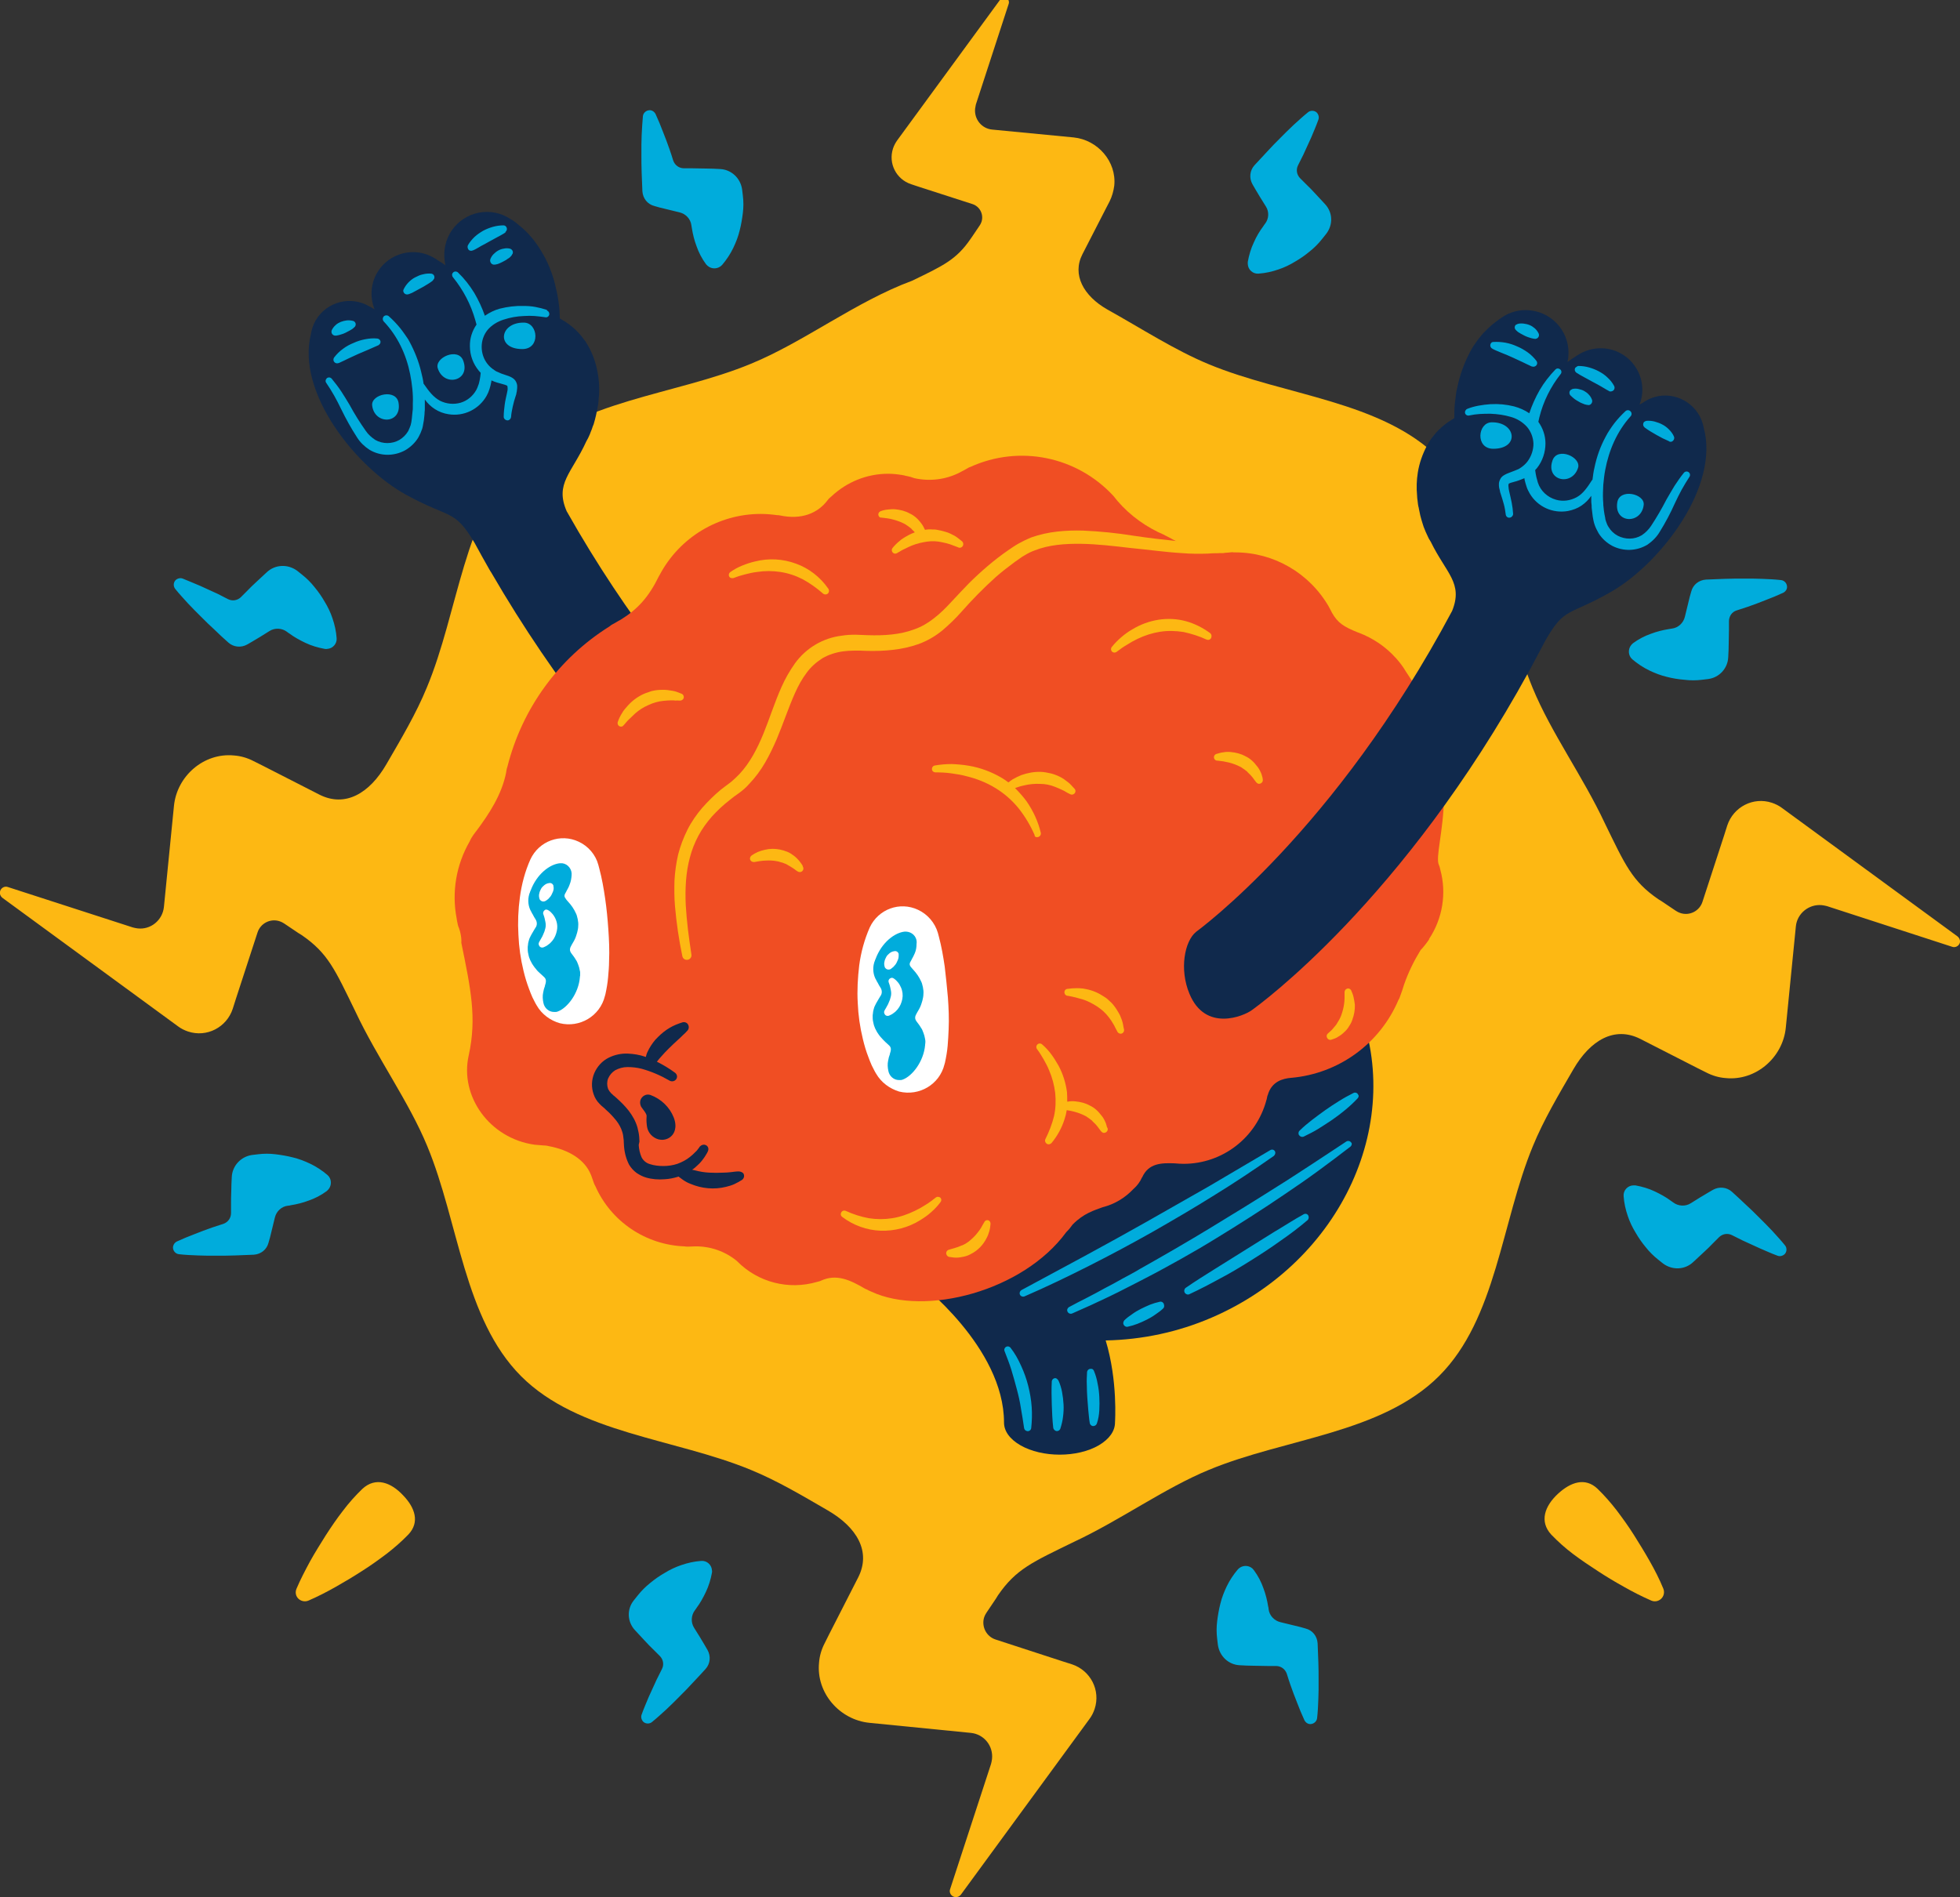 <svg xmlns="http://www.w3.org/2000/svg" viewBox="0 0 800 774.4"><rect x="0" y="0" width="800" height="774.4" fill="#333333" stroke="none"/><title>success+brainstorm</title><path d="M798.9 382.2l-71.6-52.4c-1.2-.9-2.6-1.6-4.1-2.1-7.6-2.5-15.7 1.7-18.2 9.3l-1.3 4.1-8.8 27c-1.2 3.8-5.3 5.9-9.1 4.6-.6-.2-1.2-.5-1.8-.9l-5.8-3.9-1.3-.8c-10.8-7.4-13.6-14.1-21.9-31.1-8.9-19-21.9-36.9-29.4-55.1-12.9-31.1-14.8-70.4-38.3-93.9-23.4-23.4-62.8-25.4-93.9-38.3-13.8-5.7-27.5-14.6-41.5-22.4-9.6-5.5-14.4-14.1-10.1-22.5l9.6-18.7 1.5-2.9c1-2 1.6-4.2 1.9-6.4 1-9.8-6.7-18.7-16.6-19.7L405 52.9c-4.3-.4-7.4-4.2-7-8.5.1-.6.2-1.1.3-1.7l13.4-41.1c.3-.9 0-1.8-.8-2.3-.9-.5-2.1-.3-2.7.6l-42 57.4c-.7 1-1.3 2.1-1.7 3.3-2 6.1 1.3 12.6 7.4 14.6l3.3 1.1 21.7 7c3.1 1 4.7 4.3 3.7 7.3-.2.5-.4 1-.7 1.4l-3.1 4.6-.7 1c-5.8 8.4-11 10.8-23.8 17-23 8.5-44.1 25-65.8 33.9-31.1 12.9-70.4 14.8-93.9 38.3s-25.4 62.8-38.4 93.9c-4.3 10.5-10.4 20.8-16.5 31.3-6.9 11.9-16.8 17.7-27.3 12.4l-23.3-11.9-3.6-1.8c-2.5-1.3-5.2-2.1-8-2.3-12.3-1.2-23.3 8.4-24.5 20.6l-4.1 41.3c-.6 5.4-5.4 9.3-10.7 8.7-.7-.1-1.3-.2-2-.4l-51-16.5c-1.1-.4-2.3.1-2.9 1.1-.7 1.2-.3 2.6.8 3.4L72.7 419c1.2.9 2.6 1.6 4.1 2.1 7.6 2.5 15.7-1.7 18.2-9.3l1.3-4.1 8.8-27c1.2-3.8 5.3-5.9 9.1-4.6.6.2 1.2.5 1.8.9l5.8 3.9 1.3.8c10.8 7.4 13.6 14.1 21.9 31.1 8.9 19 21.9 36.9 29.4 55.1 12.9 31.1 14.9 70.4 38.3 93.9 23.4 23.4 62.8 25.4 93.9 38.3 10.5 4.3 20.8 10.4 31.3 16.5 11.9 6.9 17.7 16.8 12.4 27.3l-11.9 23.3-1.8 3.6c-1.3 2.5-2.1 5.2-2.3 8-1.2 12.3 8.4 23.3 20.6 24.5l41.3 4.1c5.4.5 9.3 5.3 8.7 10.7-.1.7-.2 1.3-.4 2l-16.7 51.1c-.4 1.1.1 2.3 1.1 2.9 1.2.7 2.6.3 3.4-.8l52.4-71.6c.9-1.2 1.6-2.6 2.1-4.1 2.5-7.6-1.7-15.7-9.3-18.2l-4.1-1.3-27-8.8c-3.8-1.2-5.9-5.3-4.7-9.1.2-.6.5-1.2.9-1.8l3.9-5.8.8-1.3c7.4-10.8 14.1-13.6 31.1-21.9 19-8.9 36.9-21.9 55.1-29.4 31.1-12.9 70.4-14.8 93.9-38.3 23.4-23.4 25.4-62.8 38.3-93.9 4.3-10.5 10.4-20.8 16.5-31.3 6.9-11.9 16.8-17.7 27.3-12.4l23.3 11.9 3.6 1.8c2.5 1.3 5.2 2.1 8 2.3 12.3 1.2 23.3-8.4 24.5-20.6l4.1-41.3c.5-5.3 5.3-9.2 10.6-8.7.7.1 1.4.2 2.1.4l51.1 16.6c1.1.4 2.3-.1 2.9-1.1.6-.9.3-2.4-.8-3.2z" fill="#fdb813"/><path d="M540.9 83.4l-3.9-4.2c-1.3-1.4-2.6-2.8-4-4.1l-2.3-2.3c-1.4-1.4-1.8-3.5-.9-5.3.8-1.5 1.6-3.3 2.2-4.4l1.6-3.5 1.6-3.5c1-2.4 2-4.7 2.9-7.2.4-1 .1-2.2-.7-3-1-.9-2.6-.9-3.6 0-2 1.6-3.9 3.4-5.8 5.1l-2.8 2.7-2.7 2.7c-1.8 1.8-3.6 3.6-5.3 5.5-1.7 1.9-3.5 3.7-5.2 5.6-1.9 2.1-2.2 5.2-.8 7.7l1.1 1.9c1 1.8 2.9 4.8 4.4 7.2 1.4 2.2 1.2 5.1-.4 7.1-.2.3-.5.6-.7 1-1.5 2-2.8 4.2-3.8 6.5-1.2 2.5-2 5.2-2.5 8v.9c.1 2.3 2.1 4.1 4.4 3.9 2.8-.2 5.5-.8 8.1-1.7 2.4-.8 4.7-1.9 6.8-3.2 2.1-1.2 4.1-2.6 5.9-4.1 1.9-1.5 3.6-3.2 5.1-5.1l1.6-2c3-3.8 2.8-8.8-.3-12.2zM293.9 69c-1.9-.1-3.8-.2-5.7-.2-1.9 0-3.8-.1-5.7-.1h-3.3c-2 0-3.7-1.2-4.4-3.1-.5-1.6-1.1-3.5-1.5-4.6l-1.3-3.6-1.4-3.6c-.9-2.4-1.9-4.8-3-7.2-.5-1-1.5-1.7-2.6-1.6-1.4.1-2.5 1.2-2.6 2.5-.2 2.6-.4 5.1-.5 7.7l-.1 3.9v3.8c0 2.6 0 5.1.1 7.6s.2 5.1.3 7.6c.2 2.9 2.1 5.3 4.9 6l2.1.6c2 .5 5.4 1.3 8.2 2 2.5.6 4.5 2.7 4.8 5.3.1.4.1.8.2 1.2.4 2.5 1 4.9 1.9 7.3.9 2.6 2.2 5.1 3.9 7.4l.6.6c1.7 1.5 4.3 1.4 5.9-.3 1.8-2.1 3.4-4.5 4.6-7 1.1-2.3 2-4.6 2.6-7.1.6-2.3 1-4.7 1.3-7.1.3-2.4.3-4.8 0-7.2l-.3-2.5c-.7-4.7-4.5-8.1-9-8.3zM109 233.5l-4.2 3.9c-1.4 1.3-2.8 2.6-4.1 4l-2.3 2.3c-1.4 1.4-3.5 1.8-5.3.9l-4.3-2.2-3.5-1.6-3.5-1.6c-2.4-1-4.7-2-7.2-3-1-.4-2.2-.1-3 .7-.9 1-.9 2.6 0 3.6 1.6 2 3.4 3.9 5.1 5.8l2.7 2.8 2.7 2.7c1.8 1.8 3.6 3.6 5.5 5.3 1.8 1.8 3.7 3.5 5.6 5.2 2.1 1.9 5.2 2.2 7.7.8l1.9-1.1c1.8-1 4.8-2.9 7.2-4.4 2.2-1.4 5.1-1.2 7.1.3.3.2.6.5 1 .7 2 1.5 4.2 2.7 6.5 3.8 2.5 1.2 5.2 2 8 2.5.3 0 .6.1.9 0 2.3-.1 4.1-2.1 3.9-4.4-.2-2.8-.8-5.5-1.7-8.1-.8-2.4-1.9-4.7-3.2-6.8-1.2-2.1-2.6-4.1-4.1-5.9-1.5-1.9-3.2-3.6-5.1-5.1l-2-1.6c-3.8-2.8-8.9-2.6-12.3.5zM94.6 480.5c-.1 1.9-.2 3.8-.2 5.7-.1 1.9-.1 3.8-.1 5.7v3.3c0 2-1.2 3.7-3.1 4.4-1.6.5-3.4 1.1-4.6 1.5l-3.6 1.3-3.6 1.4c-2.4.9-4.8 1.9-7.2 3-1 .5-1.6 1.5-1.6 2.6.1 1.4 1.2 2.5 2.5 2.6 2.6.3 5.1.4 7.7.5l3.8.1h3.8c2.6 0 5.1 0 7.6-.1s5.1-.2 7.6-.3c2.9-.2 5.3-2.1 6-4.9l.6-2.1c.5-2 1.3-5.4 2-8.2.6-2.5 2.7-4.5 5.3-4.8.4 0 .8-.1 1.2-.2 2.5-.4 4.9-1 7.3-1.9 2.6-.9 5.1-2.2 7.4-3.9l.6-.6c1.5-1.7 1.4-4.4-.3-5.9-2.1-1.8-4.5-3.4-7-4.6-2.3-1.1-4.6-2-7.1-2.6-2.3-.6-4.7-1-7.1-1.3-2.4-.3-4.8-.3-7.2 0l-2.5.3c-4.6.7-8 4.5-8.2 9zM259.1 665.4l3.9 4.2c1.3 1.4 2.6 2.8 4 4.1l2.3 2.3c1.4 1.4 1.8 3.5.9 5.3-.8 1.5-1.6 3.3-2.2 4.4l-1.6 3.5-1.6 3.5c-1 2.4-2 4.7-2.9 7.2-.4 1-.1 2.2.7 3 1 .9 2.6.9 3.6 0 2-1.6 3.9-3.4 5.8-5.1l2.8-2.7 2.7-2.7c1.8-1.8 3.6-3.6 5.3-5.5 1.7-1.8 3.5-3.7 5.2-5.6 1.9-2.1 2.2-5.2.8-7.7l-1.1-1.9c-1-1.8-2.9-4.8-4.4-7.2-1.4-2.2-1.2-5.1.3-7.1.2-.3.5-.6.7-1 1.5-2 2.7-4.2 3.8-6.5 1.2-2.5 2-5.2 2.5-7.9 0-.3.1-.6 0-.9-.1-2.3-2.1-4.1-4.4-3.9-2.8.2-5.5.8-8.1 1.7-2.4.8-4.7 1.9-6.8 3.2-2.1 1.2-4.1 2.6-5.9 4.1-1.9 1.5-3.6 3.2-5.1 5.1l-1.6 2c-2.9 3.6-2.7 8.7.4 12.1zM506.1 679.8c1.9.1 3.8.2 5.7.2s3.8.1 5.7.1h3.3c2 0 3.7 1.2 4.4 3.1.5 1.6 1.1 3.5 1.5 4.6l1.3 3.6 1.4 3.6c.9 2.4 1.9 4.8 3 7.2.5 1 1.5 1.7 2.6 1.6 1.4-.1 2.5-1.2 2.6-2.5.3-2.6.4-5.1.5-7.7l.1-3.9V686c0-2.5 0-5.1-.1-7.6s-.2-5.1-.3-7.6c-.2-2.9-2.1-5.3-4.9-6l-2.1-.6c-2-.5-5.4-1.3-8.2-2-2.5-.6-4.5-2.7-4.8-5.3 0-.4-.1-.8-.2-1.2-.4-2.5-1-4.9-1.9-7.3-.9-2.6-2.2-5.1-3.9-7.4-.2-.2-.4-.5-.6-.7-1.7-1.5-4.3-1.4-5.9.3-1.8 2.1-3.4 4.5-4.6 7-1.1 2.3-2 4.6-2.6 7.1-.6 2.3-1 4.7-1.3 7.1-.3 2.4-.3 4.8 0 7.2l.3 2.5c.7 4.7 4.4 8.1 9 8.3zM691 515.3l4.2-3.9c1.4-1.3 2.8-2.6 4.1-4l2.3-2.3c1.4-1.4 3.5-1.8 5.3-.9l4.4 2.2 3.5 1.6 3.5 1.6c2.4 1 4.7 2.1 7.2 3 1 .4 2.2.1 3-.7.9-1 .9-2.6 0-3.6-1.6-2-3.4-3.9-5.1-5.8l-2.7-2.8-2.7-2.7c-1.8-1.8-3.6-3.6-5.5-5.3-1.8-1.7-3.7-3.5-5.6-5.2-2.1-1.9-5.2-2.2-7.7-.8l-1.9 1.1c-1.8 1-4.8 2.9-7.2 4.4-2.2 1.4-5.1 1.2-7.1-.3l-1-.7c-2-1.5-4.2-2.7-6.5-3.8-2.5-1.2-5.2-2-8-2.5h-.9c-2.3.1-4.1 2.1-3.9 4.4.2 2.8.8 5.5 1.7 8.1.8 2.4 1.9 4.7 3.2 6.8 1.2 2.1 2.6 4.1 4.1 5.9 1.5 1.9 3.2 3.6 5.1 5.1l2 1.6c3.8 2.8 8.8 2.6 12.2-.5zM705.4 268.3c.1-1.9.2-3.8.2-5.7s.1-3.8.1-5.7v-3.3c0-2 1.2-3.8 3.1-4.4 1.6-.5 3.4-1.1 4.6-1.5l3.6-1.3 3.6-1.4c2.4-.9 4.8-1.9 7.2-3 1-.5 1.7-1.5 1.6-2.6-.1-1.4-1.2-2.5-2.5-2.6-2.6-.3-5.1-.4-7.7-.5l-3.8-.1h-3.8c-2.6 0-5.1 0-7.7.1-2.5.1-5.1.2-7.6.3-2.9.2-5.3 2.1-6 4.9l-.6 2.1c-.5 2-1.3 5.4-2 8.2-.6 2.5-2.7 4.5-5.3 4.8l-1.2.2c-2.5.4-4.9 1-7.3 1.9-2.6.9-5.1 2.2-7.4 3.9l-.6.6c-1.5 1.7-1.4 4.4.3 5.9 2.1 1.8 4.5 3.4 7 4.6 2.3 1.1 4.6 2 7.1 2.6 2.3.6 4.7 1 7.2 1.2 2.4.3 4.8.3 7.2 0l2.5-.3c4.6-.6 8-4.4 8.2-8.9z" fill="#00acdc"/><path d="M166.7 626.4c-2.8 2.9-5.8 5.5-8.9 7.9-3.2 2.4-6.5 4.8-10 7-3.4 2.2-6.9 4.3-10.6 6.4-3.7 2.1-7.4 4-11.3 5.7-1.9.8-4.1-.1-4.9-1.9-.4-.9-.4-2 0-2.9 1.7-4 3.6-7.6 5.6-11.3 2-3.6 4.2-7.1 6.4-10.6 2.2-3.4 4.5-6.8 7-10 2.4-3.2 5.1-6.2 7.9-8.9 5.4-5 11.7-2.7 16.7 2.7 4.8 5 6.8 10.9 2.1 15.9zM652 607.7c2.9 2.8 5.5 5.8 7.9 8.9 2.4 3.2 4.8 6.5 7 10s4.3 6.9 6.4 10.6c2.1 3.7 4 7.4 5.6 11.3.8 1.9-.1 4.1-2 4.9-.9.4-2 .4-2.9 0-3.9-1.7-7.6-3.6-11.3-5.7-3.6-2-7.1-4.1-10.6-6.4-3.4-2.2-6.8-4.5-10-6.9-3.2-2.4-6.2-5.1-8.9-7.9-5-5.4-2.7-11.7 2.7-16.7 5.2-4.8 11.1-6.8 16.1-2.1z" fill="#fdb813"/><g><path d="M374.8 523.3s35 26.6 35 57.4c0 3.4 2.2 6.7 6.7 9.3 8.9 5.1 23.2 5.1 32 0 4.4-2.6 6.6-5.9 6.6-9.3 0-.2 1.2-17-3.8-33.5 14.9-.3 29.5-3.4 43.2-9.3 53.4-23 79.8-80.9 58.9-129.5L360 491.6l14.8 31.7z" fill="#10294c"/><path d="M474.9 534c-1 1-2.1 1.8-3.3 2.6-1.1.8-2.3 1.5-3.5 2.1-1.2.6-2.5 1.2-3.8 1.7-1.3.5-2.6.9-4 1.2-.8.2-1.6-.4-1.8-1.2-.1-.5.1-1 .4-1.4 1-1 2.1-1.8 3.3-2.6 1.1-.8 2.3-1.5 3.5-2.1 1.2-.6 2.5-1.2 3.7-1.7 1.3-.5 2.6-.9 4-1.2.8-.2 1.6.4 1.7 1.2.2.6 0 1.1-.2 1.4zM533.8 498c-3.6 3.1-7.5 6-11.4 8.7-3.9 2.8-7.9 5.4-11.9 7.9s-8.1 5-12.3 7.2c-4.2 2.3-8.4 4.5-12.7 6.5-.7.4-1.6 0-2-.7-.3-.7-.1-1.5.5-1.9 3.9-2.7 7.9-5.2 11.9-7.7l12-7.5 12-7.5c4.1-2.4 8-5 12.2-7.3.7-.4 1.5-.2 1.9.5.3.6.2 1.3-.2 1.8zM412.4 550.1c1.8 2.3 3.2 4.8 4.4 7.5 1.2 2.6 2.2 5.4 2.9 8.2.7 2.8 1.2 5.7 1.4 8.6.2 2.9.1 5.8-.2 8.6-.1.8-.9 1.4-1.7 1.2-.6-.1-1.1-.6-1.2-1.2-.4-2.7-.8-5.4-1.3-8.1-.4-2.7-1-5.3-1.7-7.9-.7-2.6-1.4-5.2-2.2-7.8-.8-2.6-1.8-5.1-2.8-7.7-.3-.7.2-1.6.9-1.8.5-.2 1.1 0 1.5.4zM432 563.5c.7 1.5 1.2 3.2 1.5 4.8.3 1.6.5 3.3.6 5 .1 1.7 0 3.4-.2 5-.2 1.7-.6 3.3-1.1 4.9-.3.8-1.2 1.2-1.9.9-.5-.2-.9-.7-1-1.2-.2-1.6-.3-3.2-.4-4.8s-.1-3.1-.2-4.7c0-1.6-.1-3.1-.1-4.7s0-3.2.1-4.8c.1-.8.8-1.4 1.6-1.3.4.1.8.5 1.1.9zM446.5 559.6c.7 1.7 1.2 3.4 1.5 5.2.4 1.8.6 3.6.7 5.4.1 1.8.1 3.6 0 5.5-.1 1.8-.4 3.7-1 5.4-.3.8-1.1 1.2-1.9 1-.5-.2-.9-.6-1-1.2-.3-1.7-.4-3.5-.6-5.2-.1-1.7-.3-3.4-.4-5.1-.1-1.7-.2-3.4-.2-5.2-.1-1.8 0-3.5.1-5.3.1-.8.8-1.4 1.6-1.3.5-.1 1 .3 1.2.8zM551.3 468c-4.4 3.4-8.8 6.7-13.3 10s-9 6.4-13.6 9.5c-9.1 6.2-18.5 12.2-28 18-4.7 2.9-9.5 5.7-14.3 8.4-4.9 2.7-9.7 5.4-14.6 7.9-2.4 1.3-4.9 2.5-7.4 3.8-2.5 1.3-4.9 2.5-7.4 3.7-5 2.4-10 4.7-15.1 6.9-.8.3-1.6-.1-1.9-.8-.3-.7 0-1.4.6-1.8 2.4-1.3 4.9-2.6 7.3-3.8 2.4-1.2 4.9-2.6 7.3-3.9l3.6-1.9 3.6-2c2.4-1.3 4.9-2.6 7.2-4 9.6-5.4 19.1-10.9 28.5-16.6 9.4-5.7 18.8-11.5 28.1-17.4 4.7-2.9 9.3-6 13.8-8.9s9.2-6.1 13.8-9.1c.6-.4 1.5-.3 2 .4.4.3.3 1.1-.2 1.6zM519.9 471.9c-8 5.6-16.1 11-24.4 16.1-8.3 5.2-16.7 10.1-25.1 14.9-8.5 4.8-17.1 9.4-25.8 13.8s-17.4 8.6-26.4 12.5c-.7.3-1.6 0-1.9-.7-.3-.7 0-1.5.7-1.9l25.6-13.8c8.5-4.6 17-9.3 25.5-14.1 8.4-4.8 16.9-9.6 25.3-14.4l25.1-14.8c.7-.4 1.5-.2 1.9.5.3.6.1 1.4-.5 1.9zM554.2 448.3c-1.6 1.7-3.2 3.2-5 4.7-1.7 1.4-3.5 2.8-5.4 4.1s-3.8 2.5-5.7 3.7c-1.9 1.2-4 2.2-6 3.2-.8.3-1.6-.1-2-.8-.2-.6-.1-1.2.3-1.6 1.6-1.6 3.3-3 5.1-4.4 1.8-1.4 3.6-2.7 5.4-4s3.7-2.5 5.6-3.7c1.9-1.2 3.9-2.3 5.9-3.3.7-.4 1.6-.1 1.9.6.4.4.3 1-.1 1.5z" fill="#00acdc"/></g><g><path d="M339 337.1c-.6-.4-57.5-39.5-107.7-128.4-4.9-11.3 2-15.4 8-28.5.5-.9 1-1.8 1.4-2.8l.5-1.3.4-1c.2-.6.4-1.3.7-1.9.4-1.3.7-2.5 1-3.8.2-1 .4-1.9.6-2.9v-.1c.2-1 .4-2 .4-3 .1-.7.1-1.4.2-2.1.2-3.2 0-6.3-.6-9.4-.7-3.8-2-7.5-3.9-10.8-.5-.9-1.1-1.9-1.8-2.7-.6-.9-1.4-1.8-2.1-2.6-1.5-1.6-3.2-3-5.1-4.3-.8-.5-1.7-1-2.5-1.5-.1-1.9-.1-3.9-.4-5.8-.1-1.1-.3-2.2-.5-3.3-.2-1.1-.4-2.2-.7-3.3-1-4.7-2.7-9.3-5.1-13.6l-.5-.8c-.2-.3-.3-.6-.5-.9l-1.1-1.7c-.3-.5-.8-1.1-1.2-1.7-.4-.6-.8-1.1-1.3-1.7l-1.5-1.7-1.7-1.7c-.3-.3-.7-.6-1-.9l-1.1-.9-1.2-1-.8-.6-.4-.3c-.3-.2-.7-.4-1-.6-8-5.4-18.8-3.3-24.2 4.7-2.4 3.6-3.4 8-2.8 12.3 0 .3.1.5.1.7l.1.5c0 .2.1.4.1.6l-1.1-.8-1.3-.8-.8-.5-.4-.3c-.3-.2-.6-.4-1-.6-8-4.8-18.4-2.1-23.2 5.9-2.7 4.6-3.1 10.2-1.1 15.1l-.8-.5-.4-.2c-.3-.2-.6-.4-.9-.5-7.6-4.5-17.4-2-21.9 5.6-1 1.7-1.7 3.7-2 5.7-6 24.1 18.6 54.5 38.9 65.6 18.3 10 19.6 5.7 27.9 19.6 2 3.7 4 7.3 6 10.8.3.5.5.9.8 1.3 53.8 92.7 113.7 133.9 116.6 135.9 9 6.1 21.2 3.7 27.3-5.3 6-8.8 3.6-21-5.4-27.2z" fill="#10294c"/><path d="M223.2 126.5c-1.5-.5-3.1-.9-4.7-1.2-1.6-.3-3.2-.4-4.8-.4-3.3-.1-6.5.3-9.7 1.1-2.2.6-4.2 1.6-6.1 2.9-1.1-3.2-2.6-6.4-4.3-9.3-1.9-3.1-4.1-5.9-6.7-8.4-.6-.5-1.5-.5-2 .1-.5.5-.5 1.3 0 1.9 4.2 5.2 7.3 11.1 9.1 17.5.2.6.3 1.2.5 1.8-1.8 2.6-2.8 5.7-2.7 8.9 0 3.6 1.3 7.1 3.6 9.9.3.3.5.6.8.9-.1 1-.2 2-.4 2.9-.2.8-.3 1.6-.6 2.2-.2.7-.5 1.3-.8 1.9-1.4 2.5-3.7 4.4-6.4 5.2-2.8.8-5.8.5-8.4-.8-1.3-.7-2.5-1.7-3.5-2.8-1.1-1.2-2.1-2.6-3-3.9-.1-.1-.1-.2-.2-.2-.2-1.6-.6-3.3-1-4.9-1-4.3-2.7-8.5-4.8-12.4-.5-1-1.2-1.9-1.8-2.8s-1.3-1.8-2-2.7c-1.4-1.7-2.9-3.3-4.6-4.8-.6-.5-1.4-.5-2 0-.6.6-.6 1.5-.1 2.1 5.7 6 9.2 13.5 10.8 21.5.4 2 .7 4 .9 6 .2 2 .3 4.1.2 6.1v1.5c0 .5 0 1-.1 1.5l-.3 3c-.1.5-.1 1-.2 1.5s-.2.9-.3 1.3c-.3.8-.6 1.6-1 2.4-.9 1.5-2.1 2.7-3.6 3.6-3 1.7-6.8 1.7-9.8 0-1.5-1-2.9-2.2-3.9-3.7-2.4-3.4-4.6-6.9-6.6-10.6-1.1-1.8-2.2-3.7-3.4-5.5-1.2-1.8-2.5-3.5-3.9-5.2-.5-.6-1.4-.7-2-.2-.5.5-.7 1.2-.3 1.8 1.2 1.8 2.3 3.5 3.3 5.3 1 1.8 2 3.7 2.9 5.6 1.9 3.9 4 7.7 6.4 11.4 1.3 2.1 3.1 3.8 5.1 5.1 4.5 2.7 10 2.7 14.6.2 2.2-1.3 4.1-3.1 5.4-5.3.6-1.1 1.1-2.2 1.5-3.4.2-.6.3-1.2.4-1.8.1-.6.2-1.1.3-1.7.1-1.1.3-2.2.3-3.3.1-.6.1-1.1.1-1.7v-1.7-1.8c1.1 1.5 2.5 2.9 4.1 3.9 1.7 1.1 3.6 1.8 5.6 2.1 6.2 1 12.4-2 15.5-7.5.5-.9.9-1.8 1.2-2.8.3-.9.5-1.8.7-2.8l.1-.7c.4.2.8.3 1.2.5.8.3 1.5.5 2.3.7.8.2 1.5.4 2.1.6.2.1.5.2.7.3l.1.1c.1 0 .2.4.2 1.1 0 .3 0 .7-.1 1l-.1.5-.1.5c-.3 1.4-.7 3-.9 4.6-.2 1.6-.4 3.2-.4 4.8-.1.8.6 1.5 1.4 1.6.8.1 1.5-.6 1.6-1.4.1-1.5.4-2.9.7-4.3.3-1.4.7-2.8 1.2-4.3l.2-.6.1-.6c.1-.4.2-.8.2-1.2.1-.5.1-1 .1-1.5 0-.7-.2-1.3-.5-1.9-.3-.6-.8-1.1-1.4-1.5-.4-.3-.9-.5-1.4-.7-.9-.3-1.6-.6-2.3-.8s-1.4-.5-2-.8c-.6-.2-1.2-.5-1.7-.9-1.1-.7-2-1.5-2.8-2.5-1.6-2-2.4-4.5-2.4-7s.8-4.9 2.4-6.9c1.7-2 4-3.4 6.5-4.2 2.7-.9 5.5-1.4 8.4-1.5 1.4-.1 2.9-.1 4.3 0s2.9.3 4.3.5c.8.2 1.5-.3 1.7-1.1.1-.7-.3-1.4-.9-1.6l-.1-.3z" fill="#00acdc"/><path d="M213.9 131.7c-10-.2-11.6 10.8-.7 10.8 7.5 0 6.5-10.7.7-10.8zM178.7 150.4c2.5 7.7 13.4 5.2 10.4-3.1-2-5.7-11.9-1.3-10.4 3.1zM151.9 165.5c.9 8 12.1 7.7 10.8-.9-.8-6.1-11.3-3.7-10.8.9zM176.6 114.6c-.8.6-1.5 1.1-2.4 1.6-.8.5-1.6 1-2.4 1.4l-2.4 1.3c-.8.5-1.7.9-2.6 1.2h-.1c-.8.3-1.7-.1-2-.9-.2-.4-.1-.8.1-1.2.5-1 1.2-2 2-2.8.8-.8 1.7-1.5 2.7-2 1-.5 2-1 3.1-1.2 1.1-.3 2.3-.4 3.4-.3.8.1 1.4.8 1.3 1.6 0 .4-.2.7-.5 1l-.2.3zM144.5 133.7c-.5.5-1.1.9-1.7 1.2-.6.3-1.1.6-1.7.9-.6.3-1.1.5-1.8.7-.6.2-1.3.4-2 .5h-.2c-.9.1-1.7-.5-1.8-1.4 0-.3 0-.6.1-.8.4-.8.9-1.5 1.6-2.1.6-.6 1.4-1 2.1-1.3.8-.3 1.6-.5 2.4-.6.9-.1 1.8 0 2.6.2s1.3 1.1 1 1.9c-.1.2-.2.5-.4.6l-.2.2zM154.3 141c-1.3.6-2.7 1.2-4.1 1.8-1.3.6-2.7 1.1-4 1.7l-3.9 1.8c-1.3.6-2.6 1.3-4 1.9h-.1c-.8.3-1.6 0-2-.8-.2-.5-.1-1.1.2-1.5 1-1.3 2.2-2.5 3.6-3.5 1.3-1 2.8-1.8 4.3-2.4 1.5-.7 3.1-1.2 4.7-1.5 1.6-.3 3.3-.5 5-.3.8.1 1.4.8 1.3 1.5 0 .5-.4.9-.8 1.2l-.2.1zM208.8 104.3c-.4.5-.9 1-1.5 1.3-.5.4-1 .7-1.6 1s-1.1.6-1.6.8c-.6.3-1.2.5-1.9.6h-.2c-.9.2-1.7-.4-1.9-1.3-.1-.3 0-.6 0-.8.3-.8.7-1.5 1.3-2.1.6-.6 1.2-1.1 1.9-1.5.7-.4 1.5-.7 2.3-.8.8-.2 1.7-.2 2.5 0s1.4 1 1.2 1.8c0 .2-.1.4-.3.6l-.2.4zM206.3 94.9c-1 .7-2.2 1.3-3.3 1.9l-3.3 1.8c-1.1.6-2.1 1.2-3.3 1.8-1.1.6-2.1 1.3-3.3 1.8h-.1c-.8.4-1.7.1-2-.7-.2-.5-.2-1 0-1.4.7-1.3 1.7-2.4 2.7-3.4 1.1-1 2.3-1.8 3.5-2.5 1.3-.7 2.6-1.2 4-1.6 1.4-.4 2.9-.6 4.3-.6.8 0 1.4.7 1.4 1.5 0 .5-.3.9-.6 1.2v.2z" fill="#00acdc"/></g><g><path d="M587.3 353.1c-2.9-6.4 13-40.6-13.5-79-1.1-1.9-2.4-3.6-3.9-5.3l-.1-.2h-.1c-4.1-4.6-9.3-8.1-15.1-10.3l-.3-.1c-6-2.4-8.3-4-10.6-8-.3-.7-.7-1.3-1-1.9l-.3-.6c-7.9-13.7-22.4-22.2-38.2-22.2h-.5c-.5-.1-1.1-.1-1.6 0-.3 0-.7.1-1 .1-.6 0-1.3.1-1.9.2-7 .2-13.9-1.6-19.9-5.3h-.1c-1.2-.7-2.5-1.4-3.8-2l-.1-.1c-7.3-3.1-13.9-7.8-19.1-13.8-.4-.5-.9-1.1-1.3-1.6-.1-.2-.3-.3-.4-.5-14.9-16.2-38.4-21-58.4-11.9-.4.1-.8.3-1.1.5-.2.1-.3.2-.5.3-1 .5-1.9 1-2.8 1.5-5.7 2.9-12.2 3.7-18.5 2.3-1-.4-2.1-.7-3.2-.9h-.1c-.6-.2-1.2-.3-1.8-.4-1.8-.3-3.7-.5-5.6-.5-8.6 0-16.8 3.3-23.1 9.2-.6.5-1.2 1-1.6 1.6-4 5.3-10.6 8.1-19.5 6.2-.4-.1-.8-.1-1.1-.1-2.2-.3-4.4-.5-6.7-.5-17.3 0-33.1 9.6-41.2 24.8-.1.2-.3.5-.4.7-4.1 8.4-8.6 13.4-15.6 17.7-.6.3-1.1.6-1.6.9-.5.3-1 .6-1.6.9-.5.3-.9.5-1.3.9-20.8 13-35.7 33.5-41.7 57.3-.2.5-.3 1-.4 1.6 0 .2-.1.4-.1.6v.1c-1.8 9.2-7.1 17.1-12 23.7-.4.5-.8 1-1.2 1.6l-.1.1c-.6.9-1.2 1.8-1.6 2.8-5.5 9.5-7.4 20.7-5.3 31.5.1.7.2 1.4.4 2.1v.1c.1.6.3 1.2.6 1.8v.1c.2.6.4 1.1.5 1.7.3 1.3.5 2.7.4 4.1 3.8 18.6 6.4 30.6 3 46-3.7 16.5 8.4 33.8 26.9 36.4 1.3.1 2.5.2 3.7.3h.1c.7 0 1.4.1 2.1.3 8 1.5 14.6 5.4 17.1 11.7l.2.5c.2.5.3.9.5 1.4.3.9.6 1.9 1.1 2.7 6.4 14.5 20.6 24 36.4 24.6.5.1.9.1 1.4.1 1 0 1.9-.1 2.9-.1 6.2-.1 12.2 2 17 5.9l.2.2c8.5 8.6 21 11.8 32.6 8.4.4-.1.8-.2 1.1-.3l.3-.1c.1 0 .1 0 .2-.1 6.3-2.9 11.9-.3 18 3.3.2.1.5.2.7.3.6.3 1.3.7 1.9.9 21.9 10.2 61.9-.2 79.5-24.3l.2-.2c.9-.9 1.7-1.9 2.4-2.9 4.5-4.6 8.8-5.8 12.3-7.1 4.8-1.2 9.1-3.8 12.5-7.4 1.5-1.3 2.7-2.9 3.5-4.7 0 0 0-.1.1-.1 2.6-5.8 7.9-5.9 13.2-5.7 1.2.1 2.5.2 3.7.2 15.9 0 29.7-10.7 33.8-26 0-.1.1-.2.1-.3.1-.5.2-.9.3-1.4 0-.1 0-.2.1-.2 1.6-5.9 6.4-6.9 9.5-7.2h.1c19.4-1.7 36.2-13.9 43.8-31.8.3-.4.5-.9.6-1.3.6-1.6 1.2-3.3 1.7-5 1.7-4.9 4-9.6 6.7-14 1.3-1.4 2.4-2.8 3.5-4.4v-.2c5.5-8.3 7.2-18.6 4.6-28.2-.2-.8-.3-1.4-.6-2z" fill="#f04e23"/><path d="M357.6 438.3c-.7-1.1-1.2-2.3-1.8-3.4-.5-1.2-1-2.3-1.4-3.5-.9-2.3-1.6-4.7-2.2-7.2-1.2-4.9-1.9-9.8-2.1-14.8-.3-5.1 0-10.2.6-15.3.7-5.3 2.1-10.5 4.3-15.5 3.5-7.5 12.3-10.7 19.7-7.2 3.9 1.8 6.9 5.3 8.1 9.4l.4 1.5c1.1 4.1 1.8 8.2 2.4 12.3.5 4.1.9 8.3 1.3 12.6.3 4.2.5 8.6.3 13-.1 2.2-.2 4.4-.4 6.7s-.6 4.6-1.1 6.9l-.2.7c-2 8.2-10.3 13.1-18.5 11.1-3.9-1.2-7.3-3.7-9.4-7.3zM219.1 410.5c-.7-1.1-1.2-2.3-1.8-3.4-.5-1.2-1-2.3-1.4-3.5-.9-2.4-1.6-4.7-2.2-7.2-1.2-4.9-1.9-9.8-2.1-14.8-.3-5.1-.1-10.2.6-15.3.7-5.3 2.1-10.6 4.3-15.5 3.5-7.5 12.3-10.7 19.7-7.2 3.9 1.8 6.9 5.3 8 9.4l.4 1.5c1.1 4.1 1.8 8.2 2.4 12.3.6 4.1 1 8.3 1.3 12.6s.5 8.6.3 12.9c0 2.2-.2 4.4-.4 6.7s-.6 4.6-1.1 6.9l-.2.7c-2 8.2-10.3 13.1-18.4 11.1-3.9-1.1-7.4-3.7-9.4-7.2z" fill="#fff"/><path d="M377.7 425.5v-.6c0-.2-.1-.5-.1-.7-.1-.5-.2-.9-.3-1.4-.1-.4-.3-.8-.4-1.2-.1-.3-.3-.7-.4-1-.1-.3-.3-.7-.5-.9-.3-.5-.6-1-.9-1.4l-.9-1.2c-1-1.3-.8-2.2.1-3.7.6-1 1.2-2 1.6-3.1l.3-.9c.1-.3.2-.6.3-1 .2-.8.4-1.7.4-2.5.1-1 0-1.9-.2-2.9-.1-.5-.2-.8-.3-1.2-.1-.4-.2-.7-.4-1.1-.8-1.8-1.9-3.4-3.3-4.9-.3-.3-.5-.6-.7-.8-1.2-1.3-.6-2-.1-2.9l.3-.6c.1-.2.4-.7.6-1.1.2-.4.4-.8.6-1.3.5-1.2.7-2.4.7-3.7.4-2.3-1.1-4.5-3.5-5-.3 0-.6-.1-.8-.1h-.5c-4.1.4-9.4 4.4-11.9 11.1-.1.2-.2.4-.3.7v.1c0 .1 0 .1-.1.2-.1.2-.1.4-.2.6-.7 2.4-.4 5.1.9 7.2l.1.2.2.4.2.3c.4.8.8 1.5 1.2 2.1.7 1.1.7 2.5-.1 3.5l-.6 1c-.2.4-.4.7-.7 1.2l-.4.7-.4.8-.2.4-.2.5c-.1.3-.2.7-.3 1.1-.1.4-.2.9-.2 1.3 0 .2-.1.4-.1.7v.8c0 .5 0 1 .1 1.5s.2.9.3 1.4c.1.4.2.8.4 1.2.1.4.3.7.5 1.1.3.6.6 1.2 1 1.7l.5.7.5.6c.6.7 1.2 1.3 1.8 1.9l1.1 1c.9.8 1.6 1.4 1 3.3-.1.3-.2.5-.2.8l-.2.6-.2.6c-.1.4-.2.9-.3 1.4-.3 1.4-.2 2.8.1 4.2.4 2.1 2.2 3.7 4.3 3.7H367.7c.2 0 .4-.1.5-.1l.3-.1c3.8-1.4 8.5-7.3 9.1-14.1v-.2c0-.1.1-.5.1-.9z" fill="#00acdc"/><path d="M423.7 341.7c.8-.2 1.3-1 1.1-1.8-1.1-4.6-3.1-8.9-5.8-12.8-1.4-1.9-3-3.7-4.7-5.4l.6-.2c1.1-.4 2.1-.7 3.2-.9 2.1-.5 4.2-.7 6.4-.6 2.1 0 4.1.4 6.1 1.2 1 .4 2 .8 3 1.3.5.2 1 .5 1.5.8.5.3 1 .6 1.5.8l.2.1c.7.4 1.6.1 2-.6.3-.5.2-1.2-.2-1.6-.4-.5-.9-.9-1.3-1.4-.4-.5-.9-.9-1.4-1.3l-1.6-1.2c-.6-.4-1.1-.7-1.7-1-1.2-.6-2.5-1.1-3.8-1.4-.7-.2-1.3-.2-2-.4-.7-.1-1.3-.2-2-.2-2.7-.1-5.3.4-7.9 1.3-.6.3-1.2.5-1.8.8s-1.2.6-1.7.9c-.6.4-1.2.8-1.8 1.3-.9-.7-1.8-1.3-2.8-1.9-4.1-2.4-8.6-4.1-13.3-4.9-2.3-.4-4.7-.6-7-.7-2.4 0-4.7.2-7 .6-.8.2-1.2.9-1.1 1.7.1.6.7 1.1 1.4 1.1h.1c2.1 0 4.3.1 6.4.4 2.1.3 4.2.6 6.3 1.2 4.1 1 8.1 2.6 11.7 4.8 3.6 2.2 6.8 5 9.4 8.2 2.7 3.4 4.9 7.1 6.6 11-.1.7.7 1 1.4.8zM299.2 236h.1c1.5-.6 3.1-1.1 4.7-1.5 1.6-.4 3.2-.8 4.9-1 3.2-.5 6.5-.5 9.7 0 3.2.5 6.2 1.5 9.1 3 2.9 1.6 5.6 3.5 8.1 5.7.6.6 1.5.6 2.1.1.6-.6.6-1.5.1-2.1-3.2-4.6-7.8-8.2-13.1-10.1-5.4-2-11.2-2.3-16.7-.9-1.8.4-3.6 1-5.3 1.7-1.7.7-3.4 1.6-4.9 2.7-.6.5-.7 1.4-.2 2 .2.3.9.5 1.4.4zM494 258.5c-3-2.2-6.3-3.9-9.9-4.9-1.8-.5-3.7-.8-5.6-.9-1.9-.1-3.8 0-5.7.3-3.7.6-7.3 1.9-10.6 3.9-1.6.9-3.1 2-4.5 3.2-1.4 1.2-2.7 2.5-3.9 4-.5.6-.4 1.5.2 2 .5.4 1.2.4 1.8 0l.1-.1c1.3-1 2.7-2 4.1-2.8 1.4-.9 2.8-1.7 4.3-2.4 2.9-1.4 6-2.4 9.2-2.9 3.2-.5 6.4-.4 9.6.1 3.2.7 6.4 1.7 9.4 3.1.8.3 1.6 0 1.9-.8.2-.7.1-1.4-.4-1.8zM381.9 488.9c-1.4 1.1-2.7 2.1-4.2 3-1.4.9-2.8 1.7-4.3 2.4-2.9 1.4-6 2.5-9.2 3-3.2.5-6.4.5-9.6 0-3.2-.6-6.4-1.6-9.4-3-.8-.3-1.6 0-1.9.8-.3.6-.1 1.3.5 1.7 4.5 3.4 10 5.4 15.6 5.6 5.7.2 11.4-1.3 16.2-4.3 1.6-1 3.1-2 4.5-3.3 1.4-1.2 2.7-2.6 3.8-4.1.4-.5.4-1.2 0-1.7-.5-.5-1.4-.6-2-.1zM458.4 418.3c-.1-.6-.3-1.3-.5-1.9l-.7-1.8c-.3-.6-.6-1.2-1-1.8-.7-1.2-1.5-2.3-2.4-3.3-.5-.5-1-.9-1.5-1.4-.5-.5-1.1-.9-1.6-1.2-2.2-1.5-4.7-2.6-7.3-3.1-.7-.1-1.3-.3-1.9-.3-.7-.1-1.3-.1-2-.1-1.3 0-2.6.1-3.9.3-.8.1-1.3.9-1.1 1.7.1.6.6 1 1.1 1.1h.2c1 .2 2.2.4 3.3.7 1.1.3 2.1.6 3.2.9 2 .7 3.9 1.7 5.7 2.9 1.8 1.2 3.3 2.6 4.6 4.3.7.9 1.3 1.8 1.8 2.7.3.5.6 1 .8 1.5.3.5.5 1 .8 1.5l.1.2c.4.7 1.3 1 2 .6.5-.3.8-.9.7-1.5-.2-.7-.3-1.4-.4-2zM277.4 286h.2c.6 0 1.2-.4 1.4-.9.3-.8-.1-1.6-.8-1.9-.6-.2-1.2-.5-1.8-.7-.6-.2-1.2-.4-1.9-.5l-2-.3c-.7-.1-1.3-.1-2-.1-1.4 0-2.7.1-4 .4-.7.1-1.3.4-1.9.6-.6.2-1.3.4-1.9.7-2.4 1.1-4.6 2.7-6.4 4.7-.4.5-.9 1-1.3 1.5s-.8 1-1.1 1.6c-.7 1.1-1.3 2.3-1.7 3.5-.3.7 0 1.6.7 1.9.6.3 1.3.1 1.7-.5l.1-.1c.7-.8 1.4-1.7 2.2-2.4.8-.7 1.6-1.6 2.4-2.3 1.6-1.4 3.5-2.6 5.4-3.4 1.9-.9 4-1.5 6.1-1.7 1.1-.1 2.2-.2 3.3-.2.6 0 1.1 0 1.7.1.5-.1 1 0 1.6 0zM359.6 211.3h.2c.7.1 1.6.2 2.4.3s1.6.3 2.4.5c1.5.4 2.9.9 4.3 1.6.3.2.7.3 1 .6l.9.6.9.7c.2.1.3.2.4.4l.4.4.9.9c-1 .4-2 .8-3 1.4-.6.3-1.1.6-1.7 1s-1.1.7-1.6 1.2c-1 .8-2 1.8-2.8 2.8-.4.5-.4 1.1-.1 1.6.4.7 1.3.9 1.9.5l.2-.1c.9-.5 1.9-1.2 2.9-1.6 1-.5 2-1 3-1.4 2-.8 4.1-1.3 6.2-1.6 2.1-.3 4.2-.2 6.3.3 1.1.2 2.1.5 3.1.8.5.2 1.1.4 1.6.6.5.2 1.1.4 1.6.6l.2.1c.8.3 1.6-.1 1.9-.9.2-.6 0-1.2-.4-1.6l-1.5-1.2c-.5-.4-1.1-.8-1.6-1.1l-1.8-.9c-.6-.3-1.2-.5-1.9-.7-1.3-.4-2.6-.7-3.9-.9-.7-.1-1.4 0-2-.1-.7 0-1.4 0-2 .1l-.4.1s0-.1-.1-.1c-.4-.9-.9-1.8-1.5-2.6s-1.3-1.6-2.1-2.3c-.8-.7-1.7-1.3-2.6-1.7-1.8-1-3.8-1.5-5.9-1.7-1-.1-2 0-3 .1s-2 .3-3 .7c-.7.3-1.1 1.1-.8 1.8.1.4.5.8 1 .8zM515.1 316.7c-.1-.5-.3-1-.5-1.4-.4-.9-.9-1.8-1.6-2.6-.6-.8-1.3-1.6-2.1-2.3-.8-.7-1.7-1.3-2.6-1.7-1.8-1-3.8-1.5-5.9-1.7-1-.1-2-.1-3 .1-1 .1-2 .4-3 .7-.5.2-.8.6-.9 1.1-.1.8.4 1.5 1.2 1.6h.2c.7.1 1.6.2 2.4.3.8.2 1.6.3 2.4.5 1.5.4 2.9.9 4.3 1.6.3.2.7.3 1 .6l.9.6.9.7c.2.1.3.2.4.4l.4.4c.6.5 1.1 1.1 1.6 1.7.5.6.9 1.3 1.5 2l.2.2c.4.4.9.6 1.4.4.8-.2 1.3-1 1.1-1.8 0-.5-.2-1-.3-1.4zM552.5 407.2c-.2-1-.6-2-1-2.9-.4-.7-1.2-1-1.9-.6-.5.2-.7.7-.8 1.2v2.6c0 .8-.1 1.6-.2 2.4-.2 1.5-.6 3-1.1 4.4-.1.4-.3.7-.4 1-.2.3-.3.7-.5 1l-.6 1c-.1.2-.2.3-.3.5l-.3.5-1.5 1.8c-.5.6-1.2 1.1-1.8 1.7l-.2.2c-.6.6-.5 1.5.1 2.1.4.4 1 .5 1.5.3s.9-.3 1.4-.5c.5-.2.9-.4 1.3-.7.9-.5 1.7-1.1 2.4-1.8.8-.7 1.5-1.5 2-2.4.6-.9 1.1-1.8 1.4-2.8.7-1.9 1.1-4 1-6.1-.1-.9-.3-2-.5-2.9zM327.1 352.6l-.9-1.2c-.7-.8-1.4-1.5-2.2-2.1-.8-.6-1.7-1.2-2.7-1.6-1-.4-2-.7-3-.9-2-.4-4.1-.4-6.1.1-1 .2-1.9.5-2.9.9-.9.4-1.8.9-2.6 1.5-.6.5-.8 1.4-.3 2 .3.4.8.6 1.3.6h.2c.7-.1 1.6-.3 2.4-.4.8-.1 1.6-.2 2.4-.2 1.5-.1 3.1 0 4.6.3.4.1.7.1 1.1.3.3.1.7.2 1.1.3l1 .4c.2.1.4.1.5.2l.5.3c.7.4 1.4.8 2 1.2.7.4 1.3 1 2 1.4l.2.1c.7.4 1.6.2 2-.5.3-.5.3-1 0-1.5 0-.3-.3-.8-.6-1.2zM403.7 498.3c-.7-.4-1.5-.2-1.9.5l-.1.2c-.4.6-.8 1.4-1.2 2.1s-.9 1.4-1.4 2c-.9 1.2-2 2.3-3.2 3.3-.3.3-.6.5-.9.7l-.9.6-1 .5c-.2.1-.3.2-.5.2l-.5.2c-.7.3-1.4.6-2.2.8-.8.3-1.6.4-2.4.7l-.3.1c-.8.3-1.2 1.1-.9 1.9.2.5.6.9 1.1 1 .5.1 1 .1 1.5.2s1 .1 1.5.1c1 0 2-.2 3-.4s2-.6 2.9-1.1c2.8-1.4 5-3.7 6.4-6.5.5-.9.8-1.8 1.1-2.8.3-1 .4-2 .5-3 0-.5-.2-1-.6-1.3zM451.6 459.3c-.1-.5-.3-1-.5-1.4-.4-.9-.9-1.8-1.6-2.6-.6-.8-1.3-1.6-2.1-2.3-.8-.7-1.7-1.3-2.6-1.7-1.8-1-3.8-1.5-5.9-1.7-1-.1-2-.1-3 .1h-.3c0-1.3 0-2.6-.1-3.9-.5-3.7-1.6-7.3-3.4-10.7-.9-1.6-1.9-3.2-3-4.7s-2.4-2.9-3.8-4.1c-.6-.5-1.5-.4-2 .2-.4.5-.4 1.2-.1 1.7l.1.1c1 1.3 1.8 2.7 2.7 4.2.8 1.4 1.6 2.9 2.2 4.4 1.3 3 2.1 6.1 2.5 9.3.3 3.2.2 6.4-.5 9.5-.8 3.2-2 6.3-3.5 9.3-.4.7 0 1.6.7 2 .6.3 1.3.1 1.8-.4 2.4-2.9 4.2-6.2 5.3-9.7.4-1.2.7-2.4.9-3.7.2 0 .4.1.6.1.8.1 1.6.3 2.4.5 1.5.4 2.9.9 4.3 1.6.3.2.7.3 1 .6l.9.6.9.7c.2.1.3.2.4.4l.4.4c.6.5 1.1 1.1 1.6 1.7.5.6.9 1.3 1.5 2l.2.2c.4.4.9.6 1.4.4.8-.2 1.3-1 1.1-1.8-.3-.4-.4-.9-.5-1.3z" fill="#fdb813"/><path d="M364.9 399.5c.6.4 1.1.9 1.6 1.5s.9 1.3 1.2 2c.7 1.5.9 3.2.6 4.8-.3 1.5-.9 3-1.9 4.2-.5.6-1 1.1-1.6 1.5-.6.5-1.2.8-1.9 1.1-.8.3-1.6 0-1.9-.8-.2-.4-.2-.8 0-1.2l.2-.4c.2-.4.6-.9.8-1.4.3-.5.5-.9.7-1.4.4-.8.7-1.7.9-2.6.2-.8.2-1.7 0-2.6-.1-.5-.2-1-.3-1.4-.1-.5-.3-1-.5-1.6l-.1-.3c-.2-.8.3-1.5 1.1-1.7.3-.1.7 0 1.1.3zM366.8 390.3c0 .5-.1 1-.3 1.5-.2.4-.4.8-.6 1.3-.2.4-.5.8-.8 1.1-.3.4-.7.8-1.2 1.1l-.2.2c-.8.5-1.8.4-2.4-.4-.1-.1-.2-.3-.2-.4-.2-.7-.3-1.4-.1-2.1.1-.7.4-1.3.7-1.9.3-.6.8-1.1 1.3-1.5.6-.5 1.2-.8 2-.9.8-.2 1.6.3 1.8 1.1V390.3z" fill="#fff"/><path d="M236.8 397.7v-.6c0-.2 0-.5-.1-.7-.1-.5-.2-1-.3-1.4-.1-.4-.3-.8-.4-1.2-.1-.3-.3-.7-.4-1-.1-.3-.3-.6-.5-.9-.3-.5-.6-1-.9-1.4l-.9-1.2c-1-1.3-.8-2.2.1-3.7.6-1 1.2-2 1.6-3.1l.3-.9c.1-.3.2-.6.3-1 .2-.8.4-1.7.4-2.5.1-1 0-1.9-.2-2.9l-.3-1.2c-.1-.4-.2-.7-.4-1.1-.8-1.8-1.9-3.4-3.3-4.9l-.7-.8v-.1c-1.2-1.3-.6-2-.1-2.9l.3-.6c.1-.2.4-.7.6-1.1.2-.4.4-.8.6-1.4.5-1.2.7-2.4.8-3.7.3-2.4-1.4-4.7-3.8-5h-1c-4.1.4-9.4 4.4-11.9 11.1-.1.2-.2.4-.3.7v.1c0 .1 0 .1-.1.2-.1.2-.1.4-.2.6-.7 2.4-.4 5.1.9 7.2l.1.2.2.4.2.3c.4.8.8 1.5 1.2 2.1.7 1.1.7 2.5-.1 3.5l-.6 1c-.2.4-.4.7-.7 1.2l-.4.7-.4.8-.2.4-.2.5c-.1.4-.2.7-.3 1.1-.1.4-.2.9-.2 1.3 0 .2-.1.4-.1.7v.8c0 .5 0 1 .1 1.5s.2.9.3 1.4c.1.4.2.8.4 1.2.1.4.3.7.5 1.1.3.6.6 1.2 1 1.7l.5.7.5.6c.5.7 1.1 1.3 1.8 1.9.4.4.8.7 1.1 1 .9.8 1.6 1.4 1 3.4-.1.3-.2.5-.2.8l-.2.6-.2.6c-.1.4-.2.9-.3 1.4-.3 1.4-.2 2.8.1 4.2.4 2.1 2.2 3.7 4.3 3.7H226.9c.2 0 .4-.1.5-.1l.3-.1c3.8-1.4 8.5-7.3 9-14.1v-.2c.1-.1.1-.5.1-.9z" fill="#00acdc"/><path d="M224 371.7c.6.4 1.1.9 1.6 1.5 1.5 1.9 2.2 4.3 1.7 6.7-.3 1.5-.9 3-1.9 4.2-.5.6-1 1.1-1.6 1.5-.6.5-1.2.8-1.9 1.1-.8.3-1.6 0-1.9-.8-.2-.4-.2-.8 0-1.2l.2-.4c.2-.4.5-.9.8-1.4s.5-.9.7-1.4c.4-.8.7-1.7.9-2.6.2-.8.2-1.7 0-2.6-.1-.5-.2-1-.3-1.4-.1-.5-.3-1-.5-1.6l-.1-.3c-.1-.8.4-1.5 1.1-1.7.5 0 .9.2 1.2.4zM226 362.5c0 .5-.1 1-.3 1.5-.2.4-.4.9-.6 1.3-.2.4-.5.8-.8 1.1-.3.4-.7.8-1.2 1.1l-.3.2c-.8.5-1.8.4-2.4-.4-.1-.1-.2-.3-.2-.4-.2-.7-.3-1.4-.1-2.1.1-.7.4-1.3.7-1.9.3-.6.8-1.1 1.3-1.5.6-.5 1.2-.8 2-.9.8-.2 1.6.3 1.8 1.1v.3l.1.6z" fill="#fff"/><path d="M301.7 478.2h-.3c-1.1 0-2.1.2-3.1.3s-2 .2-3 .2c-1.9.1-3.9.1-5.8 0s-3.8-.4-5.7-.9c-.4-.1-.9-.2-1.3-.3.8-.5 1.5-1.1 2.2-1.8.9-.8 1.7-1.7 2.4-2.7.4-.5.7-1 1-1.5.3-.5.7-1.1.9-1.7.4-1-.1-2.1-1.1-2.4-.8-.3-1.6 0-2.2.6l-.1.1c-.3.4-.5.8-.8 1.1-.3.4-.6.8-1 1.1-.7.7-1.4 1.4-2.2 2-1.5 1.2-3.2 2.1-5.1 2.8-1.8.6-3.8.9-5.7.9-1.9 0-3.8-.2-5.6-.8-1.4-.4-2.6-1.4-3.3-2.7-.7-1.6-1.1-3.3-1.2-5.1l.3-1.4c0-.6-.1-1.2-.1-1.9-.1-1.3-.4-2.5-.7-3.8-.7-2.5-2-4.8-3.6-6.9-1.5-1.9-3.2-3.6-5-5.2-.4-.4-.9-.8-1.3-1.1l-.6-.6c-.2-.1-.3-.2-.4-.4-.5-.5-.8-1-1.1-1.6-.5-1.4-.5-2.9 0-4.2.6-1.4 1.6-2.6 2.9-3.4 1.5-.8 3.2-1.3 5-1.3 1.9 0 3.9.2 5.8.7 4 1.1 7.9 2.8 11.5 4.9 1 .5 2.2.1 2.7-.8s.2-1.9-.6-2.5c-2.3-1.7-4.8-3.2-7.4-4.5l.2-.2c.4-.6 1-1.2 1.5-1.8 1-1.2 2.2-2.4 3.3-3.5 1.2-1.2 2.4-2.3 3.7-3.5.7-.6 1.3-1.2 1.9-1.8.7-.6 1.3-1.2 1.9-1.9l.1-.1c.7-.9.5-2.2-.3-2.9-.5-.4-1.1-.5-1.7-.4-.9.3-1.9.6-2.8 1-.9.4-1.8.8-2.6 1.3-1.7 1-3.3 2.3-4.7 3.7-1.5 1.4-2.7 3.1-3.7 4.9-.2.5-.5.9-.7 1.4-.2.5-.4 1-.5 1.5l-.1.4-.2-.1c-2.3-.8-4.8-1.2-7.2-1.3-2.7-.1-5.4.5-7.8 1.7-2.6 1.3-4.6 3.5-5.8 6.2-1.2 2.8-1.3 5.9-.3 8.7.5 1.5 1.3 2.8 2.4 3.9l.8.8.6.5c.4.3.8.7 1.2 1.1 1.5 1.3 2.9 2.8 4.2 4.4 1.1 1.4 2 3 2.5 4.7.3.9.4 1.8.5 2.7.1.5.1 1 .1 1.4l.1 1.7c.2 2.7.9 5.3 2.1 7.6.8 1.3 1.8 2.4 3 3.3 1.2.8 2.5 1.5 3.9 1.9 2.4.7 5 .9 7.5.7 2-.1 3.9-.5 5.8-1.1l.2.2c.5.4 1 .7 1.5 1.1 1 .7 2.1 1.3 3.2 1.7 4.5 1.9 9.6 2.4 14.4 1.2 1.2-.3 2.3-.6 3.4-1.1 1.1-.5 2.1-1.1 3.1-1.7.9-.6 1.2-1.8.6-2.7-.3-.4-1-.7-1.7-.8z" fill="#10294c"/><path d="M275 456.2c-1.7-4.3-5.2-7.6-9.5-9.2-1.7-.6-3.5.4-4.1 2.1-.3 1-.1 2.2.5 3 2.1 2.7 2.1 3.2 2 4-.1 1.3 0 2.6.2 3.9.4 2.4 2.2 4.4 4.6 5.1.5.1 1 .2 1.5.2 1.5 0 3-.6 4-1.7.8-.8 2.4-3.2.8-7.4z" fill="#10294c"/><path d="M482.5 225.8c3.5.3 7 .3 10.4.2 1.2-.1 3.6-.2 4.9-.4-5.7-.2-11.3-1.8-16.3-4.6-5.9-.6-12.9-1.4-18.8-2.3-6.8-1.1-13.7-1.8-20.6-2.1-3.5-.1-7.1 0-10.6.4-3.6.4-7.2 1.2-10.6 2.4-1.7.7-3.4 1.5-5 2.4l-1.2.7-1.1.7c-.7.5-1.5 1-2.2 1.5-2.9 2-5.6 4.1-8.3 6.4-2.7 2.3-5.2 4.6-7.7 7.1-2.4 2.5-4.8 5-7.1 7.5-2.2 2.4-4.5 4.7-7.1 6.7-2.4 1.9-5.1 3.5-8 4.5-5.8 2.2-12.3 2.6-18.9 2.4l-2.5-.1c-.9 0-1.8-.1-2.7-.1-1.9 0-3.7.1-5.5.4-7.7.9-14.7 5.1-19.2 11.4-2.1 3-3.9 6.1-5.4 9.5-2.9 6.5-4.9 13-7.4 19.1-2.5 6.1-5.5 11.9-9.8 16.5-1.1 1.1-2.2 2.2-3.4 3.2l-2 1.5c-.7.5-1.4 1.1-2.1 1.6-2.8 2.3-5.3 4.8-7.7 7.5-2.3 2.7-4.4 5.7-6 8.9-1.6 3.2-2.9 6.6-3.8 10.1-.8 3.5-1.3 7-1.5 10.6-.1 3.5-.1 7 .2 10.5.6 6.9 1.6 13.7 3 20.4.2 1 1.1 1.7 2.2 1.5 1-.2 1.7-1.1 1.5-2.2-.5-3.4-1-6.7-1.4-10.1-.4-3.4-.7-6.7-.9-10-.3-6.6 0-13.3 1.7-19.5.8-3.1 2-6.1 3.5-8.9 1.5-2.8 3.4-5.4 5.5-7.8 2.2-2.4 4.5-4.6 7.1-6.6.6-.5 1.3-1 1.9-1.5l2.1-1.5c1.5-1.1 2.9-2.3 4.1-3.7 2.5-2.6 4.7-5.6 6.5-8.7 1.8-3.1 3.3-6.3 4.7-9.5 2.7-6.4 4.8-12.9 7.5-18.9 1.3-2.9 2.8-5.7 4.7-8.2 1.7-2.4 4-4.4 6.5-6 2.6-1.5 5.5-2.4 8.4-2.8 1.5-.2 3.1-.3 4.6-.3h2.4l2.6.1c3.5.1 7.1 0 10.6-.4 3.7-.4 7.3-1.2 10.7-2.4 3.5-1.3 6.8-3.2 9.7-5.6 2.7-2.3 5.3-4.8 7.6-7.4 4.4-5 9.1-9.8 14.1-14.3 2.5-2.2 5.1-4.2 7.8-6.2.7-.5 1.4-1 2-1.4l1-.7 1-.6c1.3-.8 2.7-1.5 4.1-2 5.8-2.3 12.4-2.8 19-2.7s13.3.9 20.1 1.7c7.4.7 14.2 1.7 21.1 2.1z" fill="#fdb813"/></g><g><path d="M695.4 174.6c-1.6-8.7-9.9-14.4-18.5-12.9-2 .4-3.9 1.1-5.6 2.2l-.9.6-.4.2-.8.5c3.4-8.7-1-18.5-9.7-21.9-5-1.9-10.6-1.4-15.1 1.4-.3.2-.7.4-1 .6l-.4.3-.8.5-1.3.9-1.1.8c0-.2.1-.4.1-.6s.1-.3.1-.5.1-.5.1-.7c1.1-9.6-5.8-18.2-15.4-19.3-4.3-.5-8.5.6-12 3.1-.3.2-.7.5-1 .7l-.4.3-.8.6-1.3 1-1 .9c-.3.3-.7.6-1 .9-.6.6-1.1 1.2-1.7 1.7l-1.5 1.8c-.5.6-.9 1.1-1.3 1.7-.4.6-.8 1.2-1.2 1.7l-1 1.7c-.2.3-.3.6-.5.9l-.4.8c-2.2 4.3-3.8 8.9-4.8 13.7-.3 1.1-.5 2.2-.6 3.4-.1 1.1-.3 2.2-.4 3.3-.2 2-.2 3.9-.2 5.8l-2.4 1.5c-1.8 1.3-3.5 2.7-5 4.4-.7.8-1.4 1.7-2.1 2.6-.6.9-1.2 1.8-1.7 2.8-1.8 3.4-3.1 7.1-3.7 10.9-.5 3.1-.6 6.3-.3 9.4 0 .7.1 1.4.2 2.1.1 1 .2 2 .5 3v.1c.2 1 .4 2 .6 2.9.3 1.3.7 2.5 1.1 3.8.2.6.4 1.3.7 1.9l.4 1 .6 1.3c.4 1 .9 1.9 1.5 2.8 6.3 12.9 13.3 16.8 8.7 28.2-48 90.1-103.9 130.5-104.5 131-4.7 3.8-6.9 15.3-2.7 25.3 6.5 15.7 22.1 9.1 25.4 6.7 2.8-2 61.8-44.6 113.3-138.6.2-.4.5-.9.7-1.3 1.9-3.6 3.9-7.2 5.8-10.9 8-14.1 9.4-9.9 27.4-20.3 20-11.8 43.8-42.8 37.3-66.7z" fill="#10294c"/><path d="M689.3 192.8c-.6-.5-1.5-.4-2 .2-1.4 1.7-2.6 3.5-3.8 5.3-1.1 1.8-2.2 3.7-3.3 5.6-1.9 3.7-4 7.3-6.3 10.8-1 1.5-2.3 2.8-3.8 3.8-3 1.8-6.7 1.8-9.8.2-1.5-.8-2.8-2-3.7-3.5-.5-.7-.8-1.5-1.1-2.4-.1-.4-.3-.8-.3-1.3l-.3-1.5c-.2-1-.3-2-.4-3-.1-.5-.1-1-.1-1.5s-.1-1-.1-1.5c-.1-2 0-4.1.1-6.1.2-2 .4-4.1.8-6.1 1.5-8 4.8-15.7 10.3-21.8.6-.6.6-1.5 0-2.1s-1.5-.6-2.1 0c-1.6 1.5-3.1 3.1-4.5 4.9-.7.9-1.3 1.8-1.9 2.7-.6.9-1.2 1.9-1.7 2.9-2.1 3.9-3.6 8.1-4.5 12.5-.4 1.6-.6 3.3-.8 4.9-.1.1-.1.2-.2.2-.9 1.4-1.8 2.8-2.9 4.1-1 1.2-2.1 2.2-3.4 2.9-2.6 1.4-5.6 1.8-8.4 1-3.5-1-6.3-3.6-7.4-7-.2-.7-.4-1.5-.6-2.2-.2-1-.4-1.9-.5-2.9.3-.3.5-.6.8-.9 2.2-2.8 3.4-6.4 3.4-10 0-3.2-1.1-6.3-2.9-8.8.1-.6.3-1.2.4-1.8 1.6-6.5 4.6-12.5 8.7-17.7.5-.6.4-1.5-.3-2-.6-.4-1.3-.4-1.8.1-2.5 2.6-4.7 5.4-6.5 8.5-1.7 3-3.1 6.1-4.2 9.4-1.9-1.3-4-2.2-6.2-2.8-3.2-.8-6.4-1.1-9.7-.9-1.6.1-3.2.3-4.8.6-1.6.3-3.1.7-4.6 1.3-.7.3-1.1 1.1-.9 1.8.2.7 1 1.1 1.7.9 1.4-.3 2.8-.5 4.3-.6 1.4-.1 2.9-.1 4.3-.1 2.9.1 5.7.5 8.4 1.3 2.5.7 4.8 2.1 6.6 4.1 1.6 1.9 2.5 4.3 2.6 6.8 0 2.5-.8 5-2.3 7.1-.7 1-1.7 1.9-2.7 2.6-.5.4-1.1.7-1.6.9-.6.3-1.3.5-2 .8-.7.3-1.4.5-2.3.9-.5.2-.9.5-1.3.7-.6.4-1.1.9-1.4 1.6-.3.6-.5 1.2-.5 1.9 0 .5 0 1 .1 1.5.1.4.2.9.3 1.2l.1.6.2.6c.5 1.5.9 2.9 1.3 4.3s.6 2.9.8 4.3c.1.8.9 1.4 1.7 1.2.7-.1 1.3-.8 1.3-1.5-.1-1.6-.3-3.2-.6-4.7-.3-1.6-.7-3.1-1-4.5l-.1-.5-.1-.5c0-.4-.1-.7-.1-1-.1-.6.1-1 .1-1.1s0 0 .1-.1c.2-.1.5-.2.7-.3.6-.2 1.3-.4 2.1-.6.8-.2 1.5-.5 2.3-.8.4-.2.8-.3 1.2-.5 0 .2.1.5.1.7.2.9.5 1.9.8 2.8.3 1 .8 1.9 1.3 2.8 3.2 5.4 9.4 8.2 15.6 7.1 2-.4 3.9-1.1 5.5-2.2s2.9-2.4 4-4v1.8c0 .6 0 1.1.1 1.7.1.6 0 1.1.1 1.7.1 1.1.3 2.2.4 3.3.1.6.2 1.1.3 1.6.1.6.3 1.2.5 1.8.4 1.2 1 2.3 1.6 3.4 1.4 2.2 3.3 3.9 5.5 5.1 4.6 2.4 10.1 2.2 14.5-.5 2-1.4 3.8-3.2 5-5.3 2.3-3.7 4.3-7.5 6.1-11.5.9-1.9 1.8-3.8 2.8-5.6s2.1-3.6 3.2-5.3c.4-.7.2-1.4-.3-1.8z" fill="#00acdc"/><path d="M608.8 172.4c10-.2 11.6 10.8.7 10.8-7.4 0-6.4-10.7-.7-10.8zM644.1 191c-2.5 7.7-13.4 5.2-10.4-3.1 2-5.6 11.8-1.3 10.4 3.1zM670.9 206.1c-.9 8-12.1 7.7-10.8-.9.8-6 11.3-3.7 10.8.9zM672 171.8c1.1-.1 2.3 0 3.4.3s2.2.7 3.1 1.2c1 .5 1.9 1.2 2.7 2 .8.8 1.5 1.7 2 2.8.4.8 0 1.7-.7 2.1-.4.2-.8.2-1.2 0l-.1-.1c-.9-.4-1.8-.8-2.6-1.2l-2.4-1.3c-.8-.5-1.6-.9-2.4-1.4-.8-.5-1.6-1-2.4-1.6l-.2-.2c-.6-.5-.7-1.4-.2-2.1.2-.2.6-.4 1-.5zM619.3 132.3c.8-.3 1.7-.3 2.6-.2.8.1 1.7.3 2.4.6.8.3 1.5.8 2.1 1.3.7.6 1.2 1.3 1.6 2.1.4.8 0 1.8-.8 2.1-.3.1-.5.2-.8.1h-.2c-.7-.1-1.4-.3-2-.5-.6-.2-1.2-.4-1.8-.7s-1.1-.6-1.7-.9c-.6-.3-1.2-.7-1.7-1.2l-.3-.3c-.6-.6-.6-1.5 0-2.1.2-.1.5-.2.6-.3zM609.5 139.6c1.7-.1 3.3 0 5 .3 1.6.3 3.2.8 4.7 1.5 1.5.6 3 1.5 4.3 2.4 1.4 1 2.6 2.2 3.6 3.5.5.7.4 1.6-.3 2.1-.4.3-1 .4-1.5.2h-.1c-1.4-.6-2.7-1.3-4-1.9l-3.9-1.8c-1.3-.6-2.7-1.2-4-1.7-1.4-.6-2.8-1.1-4.1-1.8l-.1-.1c-.7-.3-1-1.2-.7-1.9.2-.5.6-.8 1.1-.8zM641.8 158.8c.8-.2 1.7-.2 2.5 0s1.6.4 2.3.8c.7.4 1.4.9 1.9 1.5.6.6 1 1.3 1.3 2.1.3.9-.2 1.8-1 2.1-.3.1-.5.1-.8 0h-.2c-.6-.1-1.3-.3-1.9-.6-.6-.2-1.1-.5-1.6-.8-.5-.3-1.1-.6-1.6-1s-1-.8-1.5-1.3l-.3-.3c-.5-.7-.4-1.6.2-2.1.3-.2.5-.3.7-.4zM644.3 149.4c1.5 0 2.9.2 4.3.6 1.4.4 2.7.9 4 1.6 1.3.7 2.5 1.5 3.5 2.5 1.1 1 2 2.1 2.7 3.4.4.7.2 1.7-.6 2.1-.4.2-1 .3-1.4.1l-.1-.1c-1.2-.6-2.2-1.3-3.3-1.9s-2.1-1.2-3.3-1.8l-3.3-1.8c-1.1-.6-2.2-1.2-3.3-1.9l-.1-.1c-.7-.5-.8-1.4-.4-2 .5-.4.9-.7 1.3-.7z" fill="#00acdc"/></g></svg>